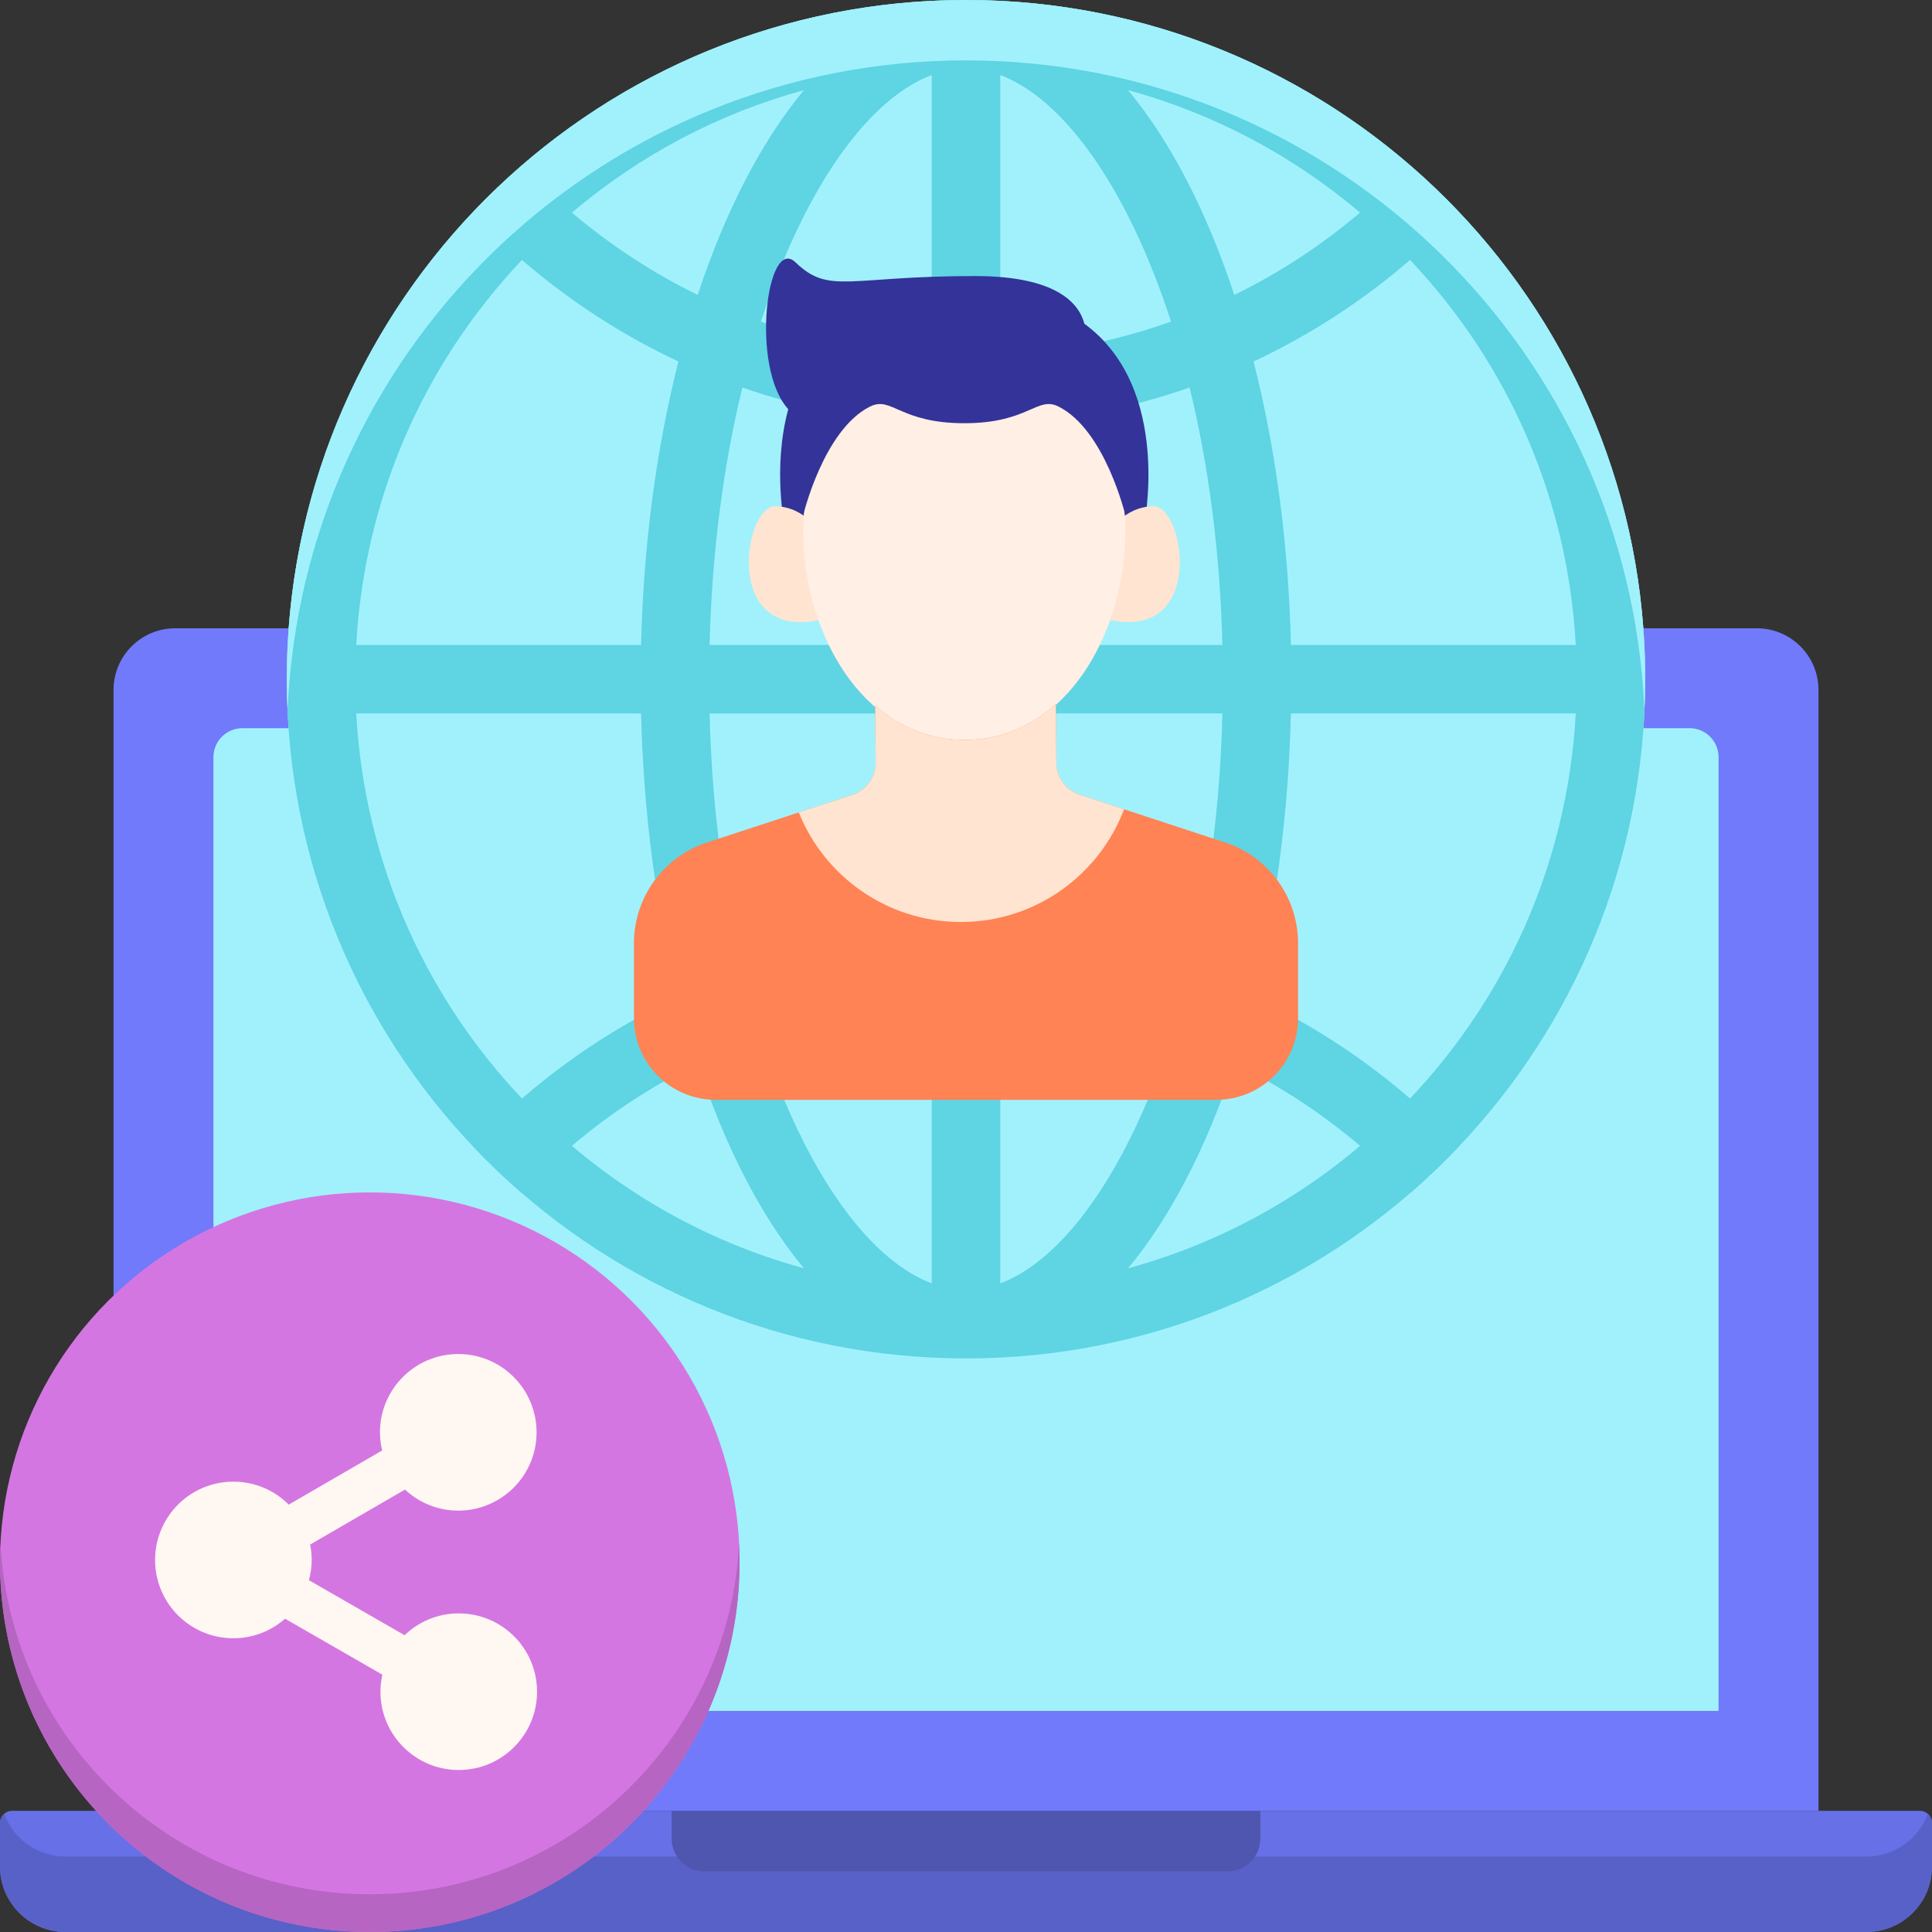 <?xml version="1.0" encoding="utf-8"?>
<!-- Generator: Adobe Illustrator 22.1.0, SVG Export Plug-In . SVG Version: 6.00 Build 0)  -->
<svg version="1.1" id="Layer_1" xmlns="http://www.w3.org/2000/svg" xmlns:xlink="http://www.w3.org/1999/xlink" x="0px" y="0px"
	 viewBox="0 0 256 256" style="enable-background:new 0 0 256 256;" xml:space="preserve">
<rect x="0" y="0" width="256" height="256" fill="#333333" stroke="none"/>
<style type="text/css">
	.st0{fill:#FF8354;}
	.st1{fill:#E0734A;}
	.st2{fill:#69EBFC;}
	.st3{fill:#5ED4E3;}
	.st4{fill:#FFAC8C;}
	.st5{fill:#A1F1FC;}
	.st6{fill:#6770E6;}
	.st7{fill:#B665C2;}
	.st8{fill:#D476E2;}
	.st9{fill:#EDD4C2;}
	.st10{fill:#FFEFE4;}
	.st11{fill:#FFF7F2;}
	.st12{fill:#5861C7;}
	.st13{fill:#8F95E6;}
	.st14{fill:#C7FCFE;}
	.st15{fill:#707AFA;}
	.st16{fill:#4E56B0;}
	.st17{fill:#EA82FA;}
	.st18{fill:#B5BAFF;}
	.st19{fill:#FFE4D1;}
	.st20{fill:#333399;}
	.st21{fill:#5FD4E3;}
	.st22{fill:#B85E3D;}
	.st23{fill:#53BAC7;}
	.st24{fill:#FFFFFF;}
	.st25{fill:none;}
	.st26{fill:#57C3D1;}
	.st27{fill:#382F8B;}
	.st28{fill:#9E58A8;}
	.st29{fill:#C96743;}
	.st30{fill:#C46541;}
	.st31{fill:#59C9D6;}
	.st32{fill:#5058B5;}
	.st33{fill:#454C9C;}
	.st34{fill:#9FA5FF;}
	.st35{fill:#6E76E6;}
	.st36{fill:#535CBD;}
	.st37{fill:#D16B45;}
	.st38{fill:#58C3D1;}
	.st39{fill:#56C1CF;}
	.st40{fill:#5159B8;}
	.st41{fill:#59C6D4;}
	.st42{fill:#FFF3EB;}
	.st43{fill:#FFDCCF;}
	.st44{fill:#4C53AB;}
	.st45{fill:#59C5D4;}
	.st46{fill:#EFA5FA;}
	.st47{fill:#F5B0FF;}
	.st48{fill:#4D55AD;}
</style>
<g>
	<path id="XMLID_74_" class="st15" d="M240.958,239.946H15.042V91.428c0-4.517,3.662-8.179,8.179-8.179h209.558
		c4.517,0,8.179,3.662,8.179,8.179V239.946z"/>
	<path id="XMLID_73_" class="st5" d="M28.28,226.709V100.333c0-2.124,1.722-3.847,3.847-3.847h191.747
		c2.124,0,3.847,1.722,3.847,3.847v126.376H28.28z"/>
	<path class="st6" d="M247.319,256H8.681C3.887,256,0,252.113,0,247.319v-5.775c0-0.883,0.716-1.598,1.598-1.598h252.803
		c0.883,0,1.598,0.716,1.598,1.598v5.775C256,252.113,252.113,256,247.319,256z"/>
	<path class="st12" d="M255.447,240.345c-1.229,3.3-4.4,5.655-8.128,5.655H8.681c-3.729,0-6.899-2.355-8.128-5.655
		C0.217,240.638,0,241.064,0,241.545v5.775C0,252.113,3.886,256,8.681,256h238.638c4.794,0,8.681-3.887,8.681-8.681v-5.775
		C256,241.064,255.783,240.638,255.447,240.345z"/>
	<path class="st16" d="M162.66,247.973H93.34c-2.397,0-4.34-1.943-4.34-4.34v-3.686h78v3.686
		C167,246.03,165.057,247.973,162.66,247.973z"/>
	<circle class="st5" cx="128" cy="90" r="90"/>
	<path class="st21" d="M128,123.655c-25.761,0-48.991,10.825-65.397,28.172c2.079,2.199,4.266,4.294,6.556,6.274
		c0.531-0.562,1.069-1.12,1.618-1.669c15.285-15.285,35.607-23.702,57.222-23.702s41.938,8.418,57.222,23.702
		c0.549,0.549,1.087,1.107,1.618,1.669c2.29-1.98,4.477-4.076,6.556-6.274C176.991,134.481,153.761,123.655,128,123.655z"/>
	<path class="st21" d="M217.971,92.276C217.99,91.52,218,90.761,218,90s-0.01-1.52-0.029-2.276
		c-1.189-47.897-39.798-86.506-87.695-87.695C129.52,0.01,128.761,0,128,0c-0.761,0-1.52,0.01-2.276,0.029
		C77.827,1.218,39.218,39.827,38.029,87.724C38.01,88.48,38,89.239,38,90s0.01,1.52,0.029,2.276
		c1.189,47.897,39.798,86.506,87.695,87.695C126.48,179.99,127.239,180,128,180c0.761,0,1.52-0.01,2.276-0.029
		C178.173,178.782,216.782,140.173,217.971,92.276z M171.055,85.462c-0.322-13.523-2.075-26.258-4.947-37.564
		c7.538-3.529,14.507-8.072,20.73-13.454c13.22,13.98,20.907,31.877,21.958,51.018H171.055z M47.205,85.462
		c1.051-19.142,8.738-37.038,21.958-51.018c6.223,5.382,13.192,9.925,20.73,13.454c-2.872,11.307-4.626,24.041-4.947,37.564H47.205z
		 M123.462,47.14c-7.811-0.429-15.414-1.96-22.629-4.524c1.42-4.388,3.043-8.522,4.869-12.335
		c5.198-10.853,11.481-17.974,17.76-20.337V47.14z M149.472,11.942c11.248,3.075,21.706,8.575,30.74,16.23
		c-5.134,4.35-10.727,8.003-16.664,10.911C159.895,27.986,155.082,18.682,149.472,11.942z M155.167,42.616
		c-7.215,2.564-14.818,4.095-22.629,4.524V9.944c6.279,2.363,12.562,9.485,17.76,20.337
		C152.124,34.094,153.747,38.228,155.167,42.616z M92.451,39.083c-5.937-2.908-11.531-6.561-16.664-10.911
		c9.035-7.656,19.492-13.155,30.74-16.23C100.918,18.682,96.105,27.986,92.451,39.083z M98.372,51.35
		c7.918,2.76,16.339,4.445,25.091,4.879v29.233H94.025C94.323,73.378,95.816,61.81,98.372,51.35z M123.462,94.538v75.519
		c-6.279-2.363-12.562-9.485-17.76-20.337c-7.061-14.742-11.16-34.195-11.677-55.181H123.462z M132.538,170.056V94.538h29.437
		c-0.517,20.986-4.616,40.439-11.677,55.181C145.1,160.572,138.817,167.693,132.538,170.056z M132.538,85.462V56.229
		c8.751-0.435,17.173-2.119,25.091-4.879c2.556,10.461,4.048,22.028,4.346,34.112H132.538z M47.205,94.538h37.741
		c0.749,31.474,9.241,58.692,21.582,73.52c-13.392-3.661-25.667-10.753-35.75-20.836C56.568,133.012,48.298,114.447,47.205,94.538z
		 M149.472,168.058c12.341-14.829,20.834-42.047,21.582-73.52h37.741c-1.093,19.91-9.363,38.474-23.573,52.684
		C175.14,157.305,162.864,164.397,149.472,168.058z"/>
	<path class="st5" d="M38.114,94c2.063-47.094,40.291-84.797,87.61-85.971C126.48,8.01,127.239,8,128,8s1.52,0.01,2.276,0.029
		c47.319,1.175,85.547,38.878,87.61,85.971c0.025-0.576,0.071-1.146,0.085-1.724C217.99,91.52,218,90.761,218,90
		s-0.01-1.52-0.029-2.276c-1.189-47.897-39.798-86.506-87.695-87.695C129.52,0.01,128.761,0,128,0s-1.52,0.01-2.276,0.029
		C77.827,1.218,39.218,39.827,38.029,87.724C38.01,88.48,38,89.239,38,90s0.01,1.52,0.029,2.276
		C38.043,92.854,38.089,93.424,38.114,94z"/>
	<circle class="st8" cx="49" cy="207" r="49"/>
	<path class="st11" d="M60.766,213.783c-2.78,0.005-5.296,1.109-7.155,2.891l-12.675-7.288c0.231-0.863,0.365-1.766,0.363-2.702
		c-0.001-0.693-0.073-1.368-0.204-2.023l12.567-7.285c1.857,1.729,4.342,2.793,7.08,2.789c5.73-0.01,10.367-4.664,10.357-10.394
		c-0.01-5.73-4.664-10.367-10.394-10.357c-5.73,0.01-10.367,4.664-10.357,10.394c0.001,0.823,0.108,1.619,0.291,2.386l-12.377,7.175
		c-1.882-1.883-4.484-3.047-7.356-3.042c-5.73,0.01-10.367,4.664-10.357,10.394c0.01,5.73,4.664,10.367,10.394,10.357
		c2.62-0.005,5.004-0.987,6.827-2.592l12.894,7.414c-0.163,0.734-0.256,1.494-0.254,2.277c0.01,5.73,4.664,10.367,10.394,10.357
		s10.367-4.664,10.357-10.394S66.496,213.772,60.766,213.783z"/>
	<path class="st7" d="M49.087,251c-26.256,0.046-47.723-20.568-49.022-46.512c-0.043,0.861-0.067,1.727-0.065,2.599
		C0.048,234.149,22.025,256.048,49.087,256c27.062-0.048,48.961-22.025,48.913-49.087c-0.001-0.805-0.025-1.605-0.065-2.401
		C96.63,230.368,75.277,250.954,49.087,251z"/>
	<path id="XMLID_169_" class="st20" d="M143.683,42.896c-0.676-2.614-3.56-6.318-14.49-6.318c-16.886,0-19.29,2.501-23.784-1.818
		c-3.792-3.644-6.018,13.892-0.963,19.461c-2.134,7.888-0.427,15.788-0.427,15.788h23.755h23.755
		C151.528,70.008,155.516,51.554,143.683,42.896z"/>
	<path id="XMLID_168_" class="st19" d="M108.816,70.838c0,0-2.048-3.752-6.144-3.752c-4.096,0-6.998,18.009,6.144,15.008V70.838z"/>
	<path id="XMLID_167_" class="st19" d="M146.731,70.838c0,0,2.048-3.752,6.144-3.752c4.096,0,6.998,18.009-6.144,15.008V70.838z"/>
	<path id="XMLID_166_" class="st10" d="M127.773,46.705c-31.384,0-25.383,51.471,0,51.471
		C153.156,98.176,159.157,46.705,127.773,46.705z"/>
	<path id="XMLID_165_" class="st20" d="M127.773,43.903c0,0-21.347-3.011-21.347,24.378c0,0,2.688-11.321,8.854-14.408
		c2.872-1.438,3.924,2.205,12.493,2.205c8.569,0,9.621-3.643,12.493-2.205c6.166,3.087,8.854,14.408,8.854,14.408
		C149.12,40.892,127.773,43.903,127.773,43.903z"/>
	<path class="st0" d="M139.972,101.091l-0.069-7.788c-3.224,2.902-7.236,4.701-11.929,4.742c-4.692,0.041-8.736-1.686-12.01-4.531
		l0.066,7.515c0.017,1.945-1.226,3.677-3.074,4.284l-19.278,6.323C87.904,113.529,84,118.918,84,124.994v9.901
		c0,5.986,4.853,10.839,10.839,10.839h66.323c5.986,0,10.839-4.853,10.839-10.839v-9.907c0-6.074-3.9-11.461-9.67-13.357
		l-19.286-6.337C141.224,104.697,139.989,103.006,139.972,101.091z"/>
	<path class="st19" d="M127.312,122.17c9.889,0,18.324-6.207,21.633-14.936l-5.901-1.939c-1.819-0.598-3.055-2.289-3.072-4.204
		l-0.069-7.788c-3.224,2.902-7.236,4.701-11.929,4.742c-4.692,0.041-8.736-1.686-12.01-4.531l0.066,7.515
		c0.017,1.945-1.226,3.677-3.074,4.284l-7.115,2.333C109.257,116.157,117.58,122.17,127.312,122.17z"/>
</g>
</svg>
